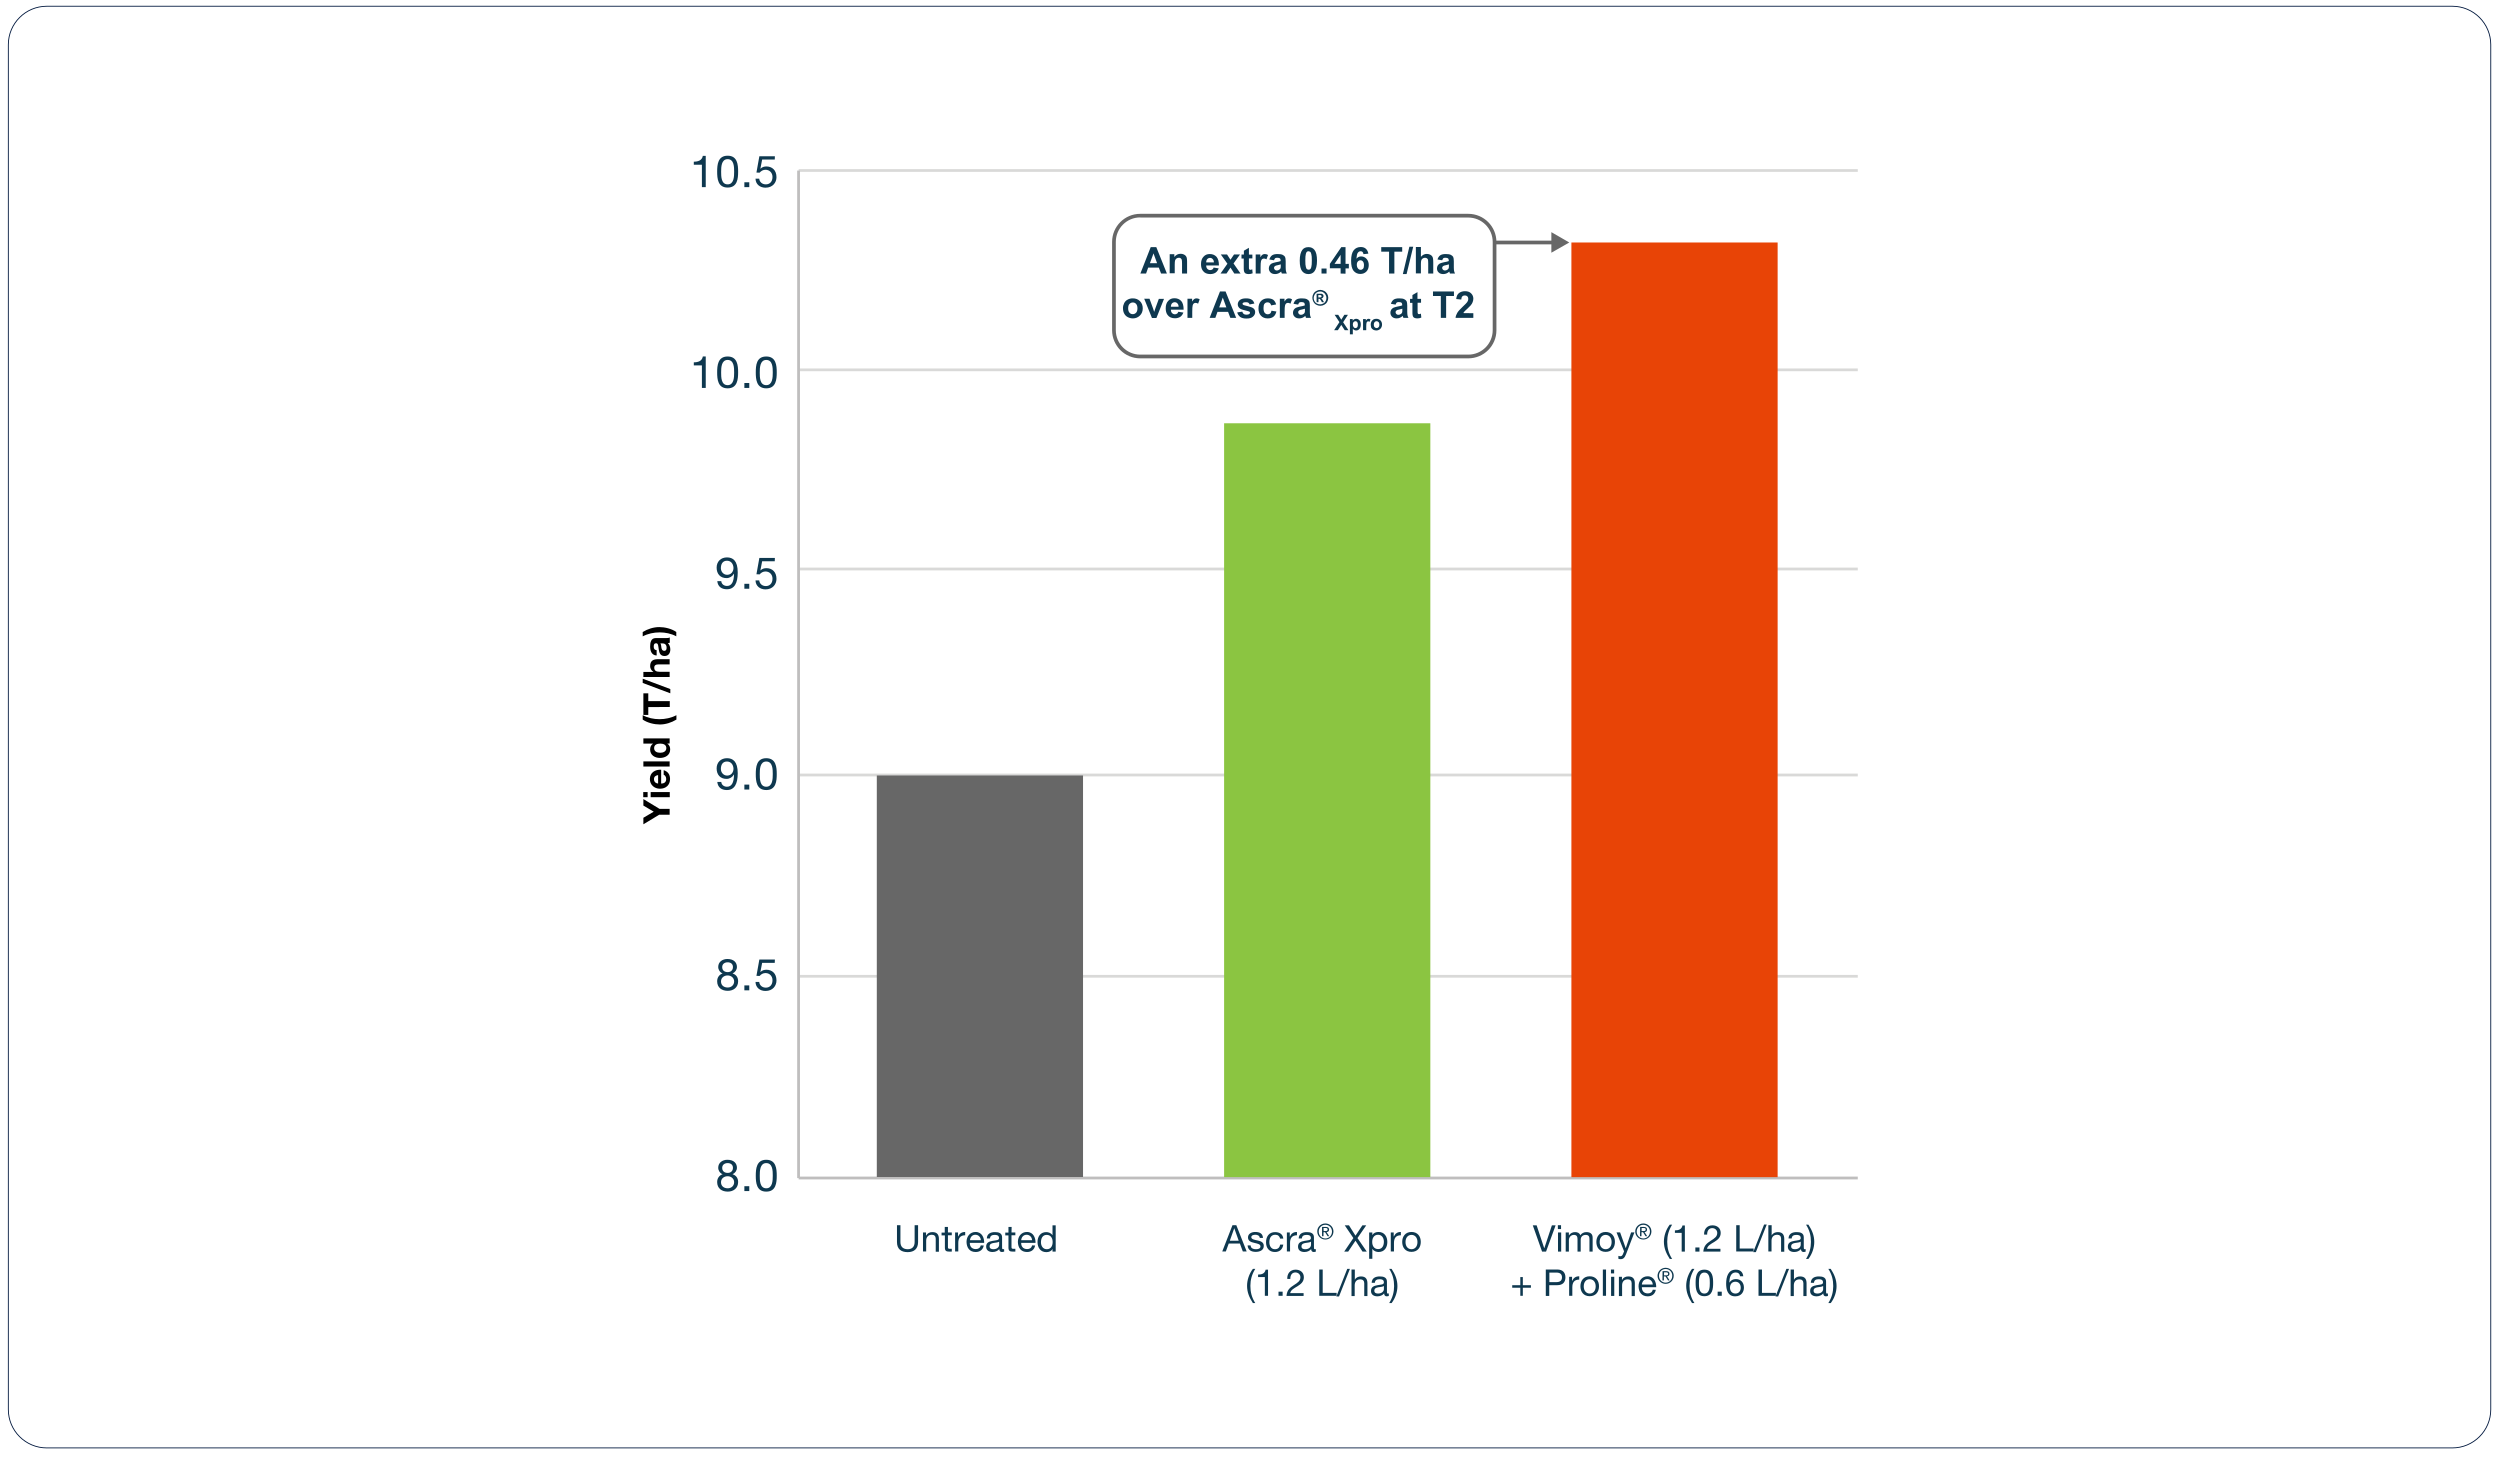 <svg viewBox="0 0 1200 700" xmlns="http://www.w3.org/2000/svg" xml:space="preserve" style="fill-rule:evenodd;clip-rule:evenodd;stroke-linecap:round;stroke-linejoin:round;stroke-miterlimit:1.5"><path d="M1192 21.438v655.124c0 10.176-8.24 18.438-18.39 18.438H22.392C12.241 695 4 686.738 4 676.562V21.438C4 11.262 12.241 3 22.392 3H1173.61c10.15 0 18.39 8.262 18.39 18.438Z" style="fill:none;stroke:#00173d;stroke-width:.42px" transform="matrix(1.003 0 0 1 -.01 0)"/><g transform="translate(308.5 74.737) scale(.637)"><clipPath id="a"><path d="M0 0h915.6v864.6H0z"/></clipPath><g clip-path="url(#a)"><path d="M915.6 619.4H117.5v-2.1h798.1v2.1Zm0-151.7H117.5v-2.1h798.1v2.1Zm0-155.2H117.5v-2.1h798.1v2.1Zm0-150.1H117.5v-2.1h798.1v2.1Zm0-150.2H117.5v-2.1h798.1v2.1Z" style="fill:#d9d9d8;fill-rule:nonzero"/><path style="fill:#bfbebe" d="M116.4 11.2h2.1v759.2h-2.1z"/><path style="fill:#bfbebe" d="M117.5 769.3h798.1v2.1H117.5z"/><path d="M47.5 23.7h-2.9V6.8h-6.1V4.5c3.2 0 6.2-.9 6.8-4.4h2.2v23.6ZM64 0c7.4 0 7.9 6.8 7.9 12s-.5 12-7.9 12-7.9-6.8-7.9-12S56.6 0 64 0Zm0 21.6c4.8 0 4.9-6 4.9-9.5s0-9.5-4.9-9.5c-4.8 0-4.9 6-4.9 9.5s0 9.5 4.9 9.5ZM76.6 20h3.7v3.7h-3.7zM99.5 2.9H90l-1.3 6.8.1.1c1-1.2 2.8-1.7 4.4-1.7 4.2 0 7.6 2.7 7.6 8.1 0 4-2.8 7.9-8.3 7.9-4.1 0-7.4-2.5-7.5-6.8h2.8c.2 2.4 2.1 4.3 5 4.3 2.7 0 5-1.8 5-5.6 0-3.1-2.2-5.4-5.3-5.4-1.8 0-3.3.9-4.4 2.2l-2.4-.1L87.9.4h11.7l-.1 2.5ZM47.5 175h-2.9v-17h-6.1v-2.3c3.2 0 6.2-.9 6.8-4.4h2.2V175ZM64 151.3c7.4 0 7.9 6.8 7.9 12s-.5 12-7.9 12-7.9-6.8-7.9-12 .5-12 7.9-12Zm0 21.6c4.8 0 4.9-6 4.9-9.5s0-9.5-4.9-9.5c-4.8 0-4.9 6-4.9 9.5s0 9.5 4.9 9.5ZM76.6 171.3h3.7v3.7h-3.7zM93.1 151.3c7.4 0 7.9 6.8 7.9 12s-.5 12-7.9 12-7.9-6.8-7.9-12 .4-12 7.9-12Zm0 21.6c4.8 0 4.9-6 4.9-9.5s0-9.5-4.9-9.5c-4.8 0-4.9 6-4.9 9.5s0 9.5 4.9 9.5ZM59.2 320.6c.2 2.3 2.1 3.6 4.3 3.6 3.5 0 5.2-3 5.3-9.1l-.1-.1c-1.1 2-3.2 3.3-5.5 3.3-4.8 0-7.5-3.2-7.5-7.9 0-4.6 3.2-7.7 7.8-7.7 4.4 0 8.1 2.4 8.1 11.3 0 8.2-2.5 12.7-8.2 12.7-4 0-6.8-2-7.2-6.1h3Zm4.3-15.4c-3.4 0-4.6 2.7-4.6 5.6 0 2.6 1.9 5 4.7 5 3 0 4.8-2.4 4.8-5.2-.1-2.9-1.8-5.4-4.9-5.4ZM76.6 322.6h3.7v3.7h-3.7zM99.5 305.6H90l-1.3 6.8.1.1c1-1.2 2.8-1.7 4.4-1.7 4.2 0 7.6 2.7 7.6 8.1 0 4-2.8 7.9-8.3 7.9-4.1 0-7.4-2.5-7.5-6.8h2.8c.2 2.4 2.1 4.3 5 4.3 2.7 0 5-1.8 5-5.6 0-3.1-2.2-5.4-5.3-5.4-1.8 0-3.3.9-4.4 2.2l-2.4-.1 2.2-12.3h11.7l-.1 2.5ZM59.2 471.9c.2 2.3 2.1 3.6 4.3 3.6 3.5 0 5.2-3 5.3-9.1l-.1-.1c-1.1 2-3.2 3.3-5.5 3.3-4.8 0-7.5-3.2-7.5-7.9 0-4.6 3.2-7.7 7.8-7.7 4.4 0 8.1 2.4 8.1 11.3 0 8.2-2.5 12.7-8.2 12.7-4 0-6.8-2-7.2-6.1h3Zm4.3-15.4c-3.4 0-4.6 2.7-4.6 5.6 0 2.6 1.9 5 4.7 5 3 0 4.8-2.4 4.8-5.2-.1-2.9-1.8-5.4-4.9-5.4ZM76.6 473.9h3.7v3.7h-3.7zM93.1 454c7.4 0 7.9 6.8 7.9 12s-.5 12-7.9 12-7.9-6.8-7.9-12 .5-12 7.9-12Zm0 21.5c4.8 0 4.9-6 4.9-9.5s0-9.5-4.9-9.5c-4.8 0-4.9 6-4.9 9.5s0 9.5 4.9 9.5ZM63.8 605.3c5.2 0 7.2 3 7.2 6 0 2.1-1.3 4-3.3 4.9 2.8.9 4.2 3 4.2 5.9 0 4.6-3.5 7.2-7.8 7.2-4.5 0-8-2.4-8-7.2 0-2.8 1.5-5 4.1-5.9-2-.8-3.3-2.8-3.3-4.9 0-3.9 3.3-6 6.9-6Zm.3 21.5c2.8 0 4.8-2 4.8-4.6 0-2.6-2.2-4.5-4.9-4.5-2.8 0-5 1.8-5 4.5 0 2.9 2.1 4.6 5.1 4.6Zm0-11.6c2.2 0 3.9-1.4 3.9-3.8s-1.7-3.6-4-3.6-4.1 1.3-4.1 3.6c0 2.6 1.8 3.8 4.2 3.8ZM76.6 625.2h3.7v3.7h-3.7zM99.5 608.2H90l-1.3 6.8.1.1c1-1.2 2.8-1.7 4.4-1.7 4.2 0 7.6 2.7 7.6 8.1 0 4-2.8 7.9-8.3 7.9-4.1 0-7.4-2.5-7.5-6.8h2.8c.2 2.4 2.1 4.3 5 4.3 2.7 0 5-1.8 5-5.6 0-3.1-2.2-5.4-5.3-5.4-1.8 0-3.3.9-4.4 2.2l-2.4-.1 2.2-12.3h11.7l-.1 2.5ZM63.8 756.6c5.2 0 7.2 3 7.2 6 0 2.1-1.3 4-3.3 4.9 2.8.9 4.2 3 4.2 5.9 0 4.6-3.5 7.2-7.8 7.2-4.5 0-8-2.4-8-7.2 0-2.8 1.5-5 4.1-5.9-2-.8-3.3-2.8-3.3-4.9 0-3.9 3.3-6 6.9-6Zm.3 21.5c2.8 0 4.8-2 4.8-4.6 0-2.6-2.2-4.5-4.9-4.5-2.8 0-5 1.8-5 4.5 0 2.9 2.1 4.6 5.1 4.6Zm0-11.6c2.2 0 3.9-1.4 3.9-3.8s-1.7-3.6-4-3.6-4.1 1.3-4.1 3.6c0 2.6 1.8 3.8 4.2 3.8ZM76.6 776.5h3.7v3.7h-3.7zM93.1 756.6c7.4 0 7.9 6.8 7.9 12s-.5 12-7.9 12-7.9-6.8-7.9-12 .5-12 7.9-12Zm0 21.5c4.8 0 4.9-6 4.9-9.5s0-9.5-4.9-9.5c-4.8 0-4.9 6-4.9 9.5s0 9.5 4.9 9.5ZM207.5 818.6c0 5-2.9 7.6-7.8 7.6-5.1 0-8.1-2.4-8.1-7.6v-12.7h2.6v12.7c0 3.5 2 5.4 5.5 5.4 3.3 0 5.2-1.9 5.2-5.4v-12.7h2.6v12.7ZM211.2 811.4h2.3v2.3h.1c1-1.8 2.6-2.6 4.7-2.6 3.8 0 4.9 2.2 4.9 5.3v9.5h-2.4V816c0-1.8-1.1-2.9-2.9-2.9-2.9 0-4.3 1.9-4.3 4.5v8.1h-2.4v-14.3ZM230 811.4h2.9v2.1H230v8.9c0 1.1.3 1.3 1.8 1.3h1.1v2.1h-1.8c-2.4 0-3.4-.5-3.4-3.1v-9.1h-2.5v-2.1h2.4v-4.3h2.4v4.2ZM235.4 811.4h2.2v3h.1c1.1-2.3 2.7-3.4 5.3-3.4v2.5c-3.8 0-5.2 2.2-5.2 5.8v6.4h-2.4v-14.3ZM257 821.2c-.6 3.2-2.9 4.9-6.1 4.9-4.6 0-6.8-3.2-6.9-7.6 0-4.3 2.8-7.5 6.8-7.5 5.1 0 6.6 4.8 6.5 8.2h-10.8c-.1 2.5 1.3 4.7 4.5 4.7 1.9 0 3.3-.9 3.7-2.8l2.3.1Zm-2.2-4c-.1-2.3-1.8-4.1-4.1-4.1-2.5 0-3.9 1.9-4.1 4.1h8.2ZM272.4 825.7c-.4.2-.9.4-1.7.4-1.2 0-2-.7-2-2.2-1.3 1.5-3.1 2.2-5.1 2.2-2.6 0-4.8-1.2-4.8-4 0-3.3 2.4-3.9 4.9-4.4 2.6-.5 4.8-.3 4.8-2.1 0-2.1-1.7-2.4-3.2-2.4-2 0-3.5.6-3.6 2.7h-2.4c.1-3.6 2.9-4.8 6.1-4.8 2.6 0 5.4.6 5.4 3.9v7.4c0 1.1 0 1.6.8 1.6.2 0 .4 0 .7-.1l.1 1.8Zm-3.8-7.4c-.9.7-2.7.7-4.3 1-1.6.3-2.9.8-2.9 2.6 0 1.6 1.3 2.1 2.8 2.1 3.1 0 4.4-1.9 4.4-3.3v-2.4ZM277.9 811.4h2.9v2.1h-2.9v8.9c0 1.1.3 1.3 1.8 1.3h1.1v2.1H279c-2.4 0-3.4-.5-3.4-3.1v-9.1h-2.4v-2.1h2.4v-4.3h2.4l-.1 4.2ZM295.7 821.2c-.6 3.2-2.9 4.9-6.1 4.9-4.6 0-6.8-3.2-6.9-7.6 0-4.3 2.8-7.5 6.8-7.5 5.1 0 6.6 4.8 6.5 8.2h-10.8c-.1 2.5 1.3 4.7 4.5 4.7 1.9 0 3.3-.9 3.7-2.8l2.3.1Zm-2.3-4c-.1-2.3-1.8-4.1-4.1-4.1-2.5 0-3.9 1.9-4.1 4.1h8.2ZM311.2 825.8h-2.4v-1.9h-.1c-.8 1.6-2.6 2.3-4.6 2.3-4.4 0-6.6-3.5-6.6-7.6s2.2-7.5 6.6-7.5c1.5 0 3.6.6 4.6 2.3h.1V806h2.4v19.8Zm-6.7-1.8c3.2 0 4.4-2.7 4.4-5.4 0-2.8-1.3-5.4-4.5-5.4s-4.3 2.8-4.3 5.6c0 2.6 1.4 5.2 4.4 5.2ZM444.4 805.9h2.9l7.8 19.8h-2.9l-2.2-6h-8.4l-2.2 6h-2.7l7.7-19.8Zm-2 11.7h6.7l-3.3-9.3h-.1l-3.3 9.3ZM458.1 821.2c.1 2.1 1.9 2.8 3.9 2.8 1.5 0 3.5-.3 3.5-2.1s-2.3-2.1-4.7-2.7c-2.3-.5-4.7-1.3-4.7-4.1 0-2.9 2.9-4.1 5.4-4.1 3.2 0 5.7 1 5.9 4.5H465c-.2-1.8-1.8-2.4-3.3-2.4-1.4 0-3.1.4-3.1 1.8 0 1.7 2.5 2 4.7 2.5 2.4.5 4.7 1.3 4.7 4.1 0 3.4-3.2 4.5-6.1 4.5-3.2 0-5.9-1.3-6.1-4.9h2.3v.1ZM480.3 816c-.4-1.8-1.6-2.9-3.6-2.9-3.4 0-4.5 2.7-4.5 5.6 0 2.6 1.2 5.3 4.2 5.3 2.3 0 3.6-1.3 3.9-3.5h2.4c-.5 3.5-2.7 5.6-6.3 5.6-4.4 0-6.7-3.1-6.7-7.3 0-4.3 2.2-7.7 6.8-7.7 3.3 0 5.9 1.5 6.2 4.9h-2.4ZM485.4 811.4h2.2v3h.1c1.1-2.3 2.7-3.4 5.3-3.4v2.5c-3.8 0-5.2 2.2-5.2 5.8v6.4h-2.4v-14.3ZM507.4 825.7c-.4.2-.9.4-1.7.4-1.2 0-2-.7-2-2.2-1.3 1.5-3.1 2.2-5.1 2.2-2.6 0-4.8-1.2-4.8-4 0-3.3 2.4-3.9 4.9-4.4 2.6-.5 4.8-.3 4.8-2.1 0-2.1-1.7-2.4-3.2-2.4-2 0-3.5.6-3.6 2.7h-2.4c.1-3.6 2.9-4.8 6.1-4.8 2.6 0 5.4.6 5.4 3.9v7.4c0 1.1 0 1.6.7 1.6.2 0 .4 0 .7-.1v1.8h.2Zm-3.8-7.4c-.9.7-2.7.7-4.3 1-1.6.3-2.9.8-2.9 2.6 0 1.6 1.3 2.1 2.8 2.1 3.1 0 4.4-1.9 4.4-3.3v-2.4ZM514.4 804.6c3.3 0 6.1 2.6 6.1 6 0 3.5-2.8 6.1-6.1 6.1s-6.1-2.6-6.1-6.1c-.1-3.3 2.7-6 6.1-6Zm0 11.3c2.8 0 5-2.2 5-5.2 0-2.9-2.2-5.1-5-5.1s-5 2.2-5 5.1c0 2.9 2.1 5.2 5 5.2Zm-2.5-8.7h2.8c1.7 0 2.5.7 2.5 2s-.8 1.8-1.9 1.9l2 3.1h-1.2l-1.9-3H513v3h-1.1v-7Zm1.2 3.1h1.1c1 0 1.9 0 1.9-1.2 0-.9-.8-1.1-1.6-1.1H513l.1 2.3ZM535.5 815.6 529 806h3.2l4.9 7.8 5.2-7.8h2.9l-6.6 9.6 7 10.2h-3.2l-5.3-8.2-5.5 8.2h-3l6.9-10.2ZM547.4 811.4h2.4v1.9h.1c.8-1.6 2.6-2.3 4.6-2.3 4.4 0 6.6 3.5 6.6 7.6s-2.2 7.5-6.6 7.5c-1.5 0-3.6-.6-4.6-2.3h-.1v7.4h-2.4v-19.8Zm6.7 1.7c-3.2 0-4.4 2.7-4.4 5.4 0 2.8 1.3 5.4 4.5 5.4s4.3-2.8 4.3-5.6c0-2.6-1.4-5.2-4.4-5.2ZM563.7 811.4h2.2v3h.1c1.1-2.3 2.7-3.4 5.3-3.4v2.5c-3.8 0-5.2 2.2-5.2 5.8v6.4h-2.4v-14.3ZM579.3 811c4.6 0 7 3.3 7 7.5s-2.4 7.5-7 7.5-7-3.3-7-7.5c0-4.1 2.4-7.5 7-7.5Zm0 13c2.5 0 4.5-1.9 4.5-5.4 0-3.5-2-5.4-4.5-5.4s-4.5 1.9-4.5 5.4c0 3.5 2 5.4 4.5 5.4ZM459.8 864.6c-2.7-4.2-4.4-8.1-4.4-13 0-4.3 1.5-9 4.4-12.8h1.8c-2.6 4.2-3.7 8.3-3.7 12.8 0 4.7 1 8.8 3.7 13h-1.8ZM471.2 859.1h-2.4V845h-5.1v-1.9c2.7 0 5.1-.7 5.7-3.7h1.8v19.7ZM479.1 856h3.1v3.1h-3.1zM485.7 846.4c-.2-4 2.2-7 6.3-7 3.4 0 6.2 2 6.2 5.7 0 3.5-2.3 5.2-4.8 6.8-2.5 1.5-5.1 2.8-5.5 5.2H498v2.1h-12.9c.4-4.7 2.8-6.3 5.5-8.1 3.3-2.1 5-3.3 5-6 0-2.1-1.7-3.6-3.8-3.6-2.8 0-3.9 2.5-3.8 4.9h-2.3ZM509.8 839.3h2.6v17.6h10.5v2.2h-13.1v-19.8Z" style="fill:#0e384f;fill-rule:nonzero"/><path d="M530.9 838.8h2l-8.2 20.8h-2l8.2-20.8ZM534.1 839.3h2.5v7.6h.1c.8-1.7 2.8-2.4 4.5-2.4 3.8 0 4.9 2.2 4.9 5.3v9.5h-2.4v-9.7c0-1.8-1.1-2.9-2.9-2.9-2.9 0-4.3 1.9-4.3 4.5v8.1h-2.4v-20ZM562.4 859.1c-.4.2-.9.4-1.7.4-1.2 0-2-.7-2-2.2-1.3 1.5-3.1 2.2-5.1 2.2-2.6 0-4.8-1.2-4.8-4 0-3.3 2.4-3.9 4.9-4.4 2.6-.5 4.8-.3 4.8-2.1 0-2.1-1.7-2.4-3.2-2.4-2 0-3.5.6-3.6 2.7h-2.4c.1-3.6 2.9-4.8 6.1-4.8 2.6 0 5.4.6 5.4 3.9v7.4c0 1.1 0 1.6.7 1.6.2 0 .4 0 .7-.1v1.8h.2Zm-3.9-7.4c-.9.7-2.7.7-4.3 1-1.6.3-2.9.8-2.9 2.6 0 1.6 1.3 2.1 2.8 2.1 3.1 0 4.4-1.9 4.4-3.3v-2.4ZM562.5 864.6c2.6-4.2 3.7-8.3 3.7-12.8 0-4.7-1-8.8-3.7-13h1.8c2.7 4.2 4.4 8.1 4.4 13 0 4.3-1.5 9-4.4 12.8h-1.8ZM395 88.8h-4.4l-1.7-4.5h-8l-1.6 4.5H375l7.8-19.9h4.2l8 19.9Zm-7.4-7.8-2.7-7.4-2.7 7.4h5.4ZM410.2 88.8h-3.8v-7.4c0-1.6-.1-2.6-.2-3-.2-.5-.4-.8-.8-1.1-.4-.3-.8-.4-1.3-.4-.7 0-1.3.2-1.8.5-.5.4-.9.8-1.1 1.4-.2.6-.3 1.7-.3 3.3v6.5h-3.8V74.2h3.5v2.1c1.3-1.6 2.8-2.4 4.8-2.4.8 0 1.6.2 2.3.5.7.3 1.2.7 1.6 1.2.4.5.6 1 .7 1.6.1.6.2 1.5.2 2.6v9ZM430.2 84.3l3.8.6c-.5 1.4-1.3 2.5-2.3 3.2-1.1.7-2.4 1.1-4 1.1-2.5 0-4.4-.8-5.6-2.5-1-1.3-1.4-3-1.4-5 0-2.4.6-4.3 1.9-5.6 1.2-1.4 2.8-2 4.7-2 2.1 0 3.8.7 5.1 2.1 1.2 1.4 1.8 3.6 1.8 6.5h-9.6c0 1.1.3 2 .9 2.6.6.6 1.3.9 2.2.9.6 0 1.1-.2 1.5-.5.5-.2.8-.7 1-1.4Zm.2-3.9c0-1.1-.3-1.9-.9-2.5-.5-.6-1.2-.9-2-.9s-1.5.3-2.1.9c-.5.6-.8 1.4-.8 2.5h5.8ZM435.4 88.8l5.2-7.4-5-7h4.7l2.6 4 2.7-4h4.5l-4.9 6.8 5.3 7.6h-4.7l-2.9-4.5-3 4.5h-4.5ZM459.4 74.4v3h-2.6v5.8c0 1.2 0 1.9.1 2.1.1.2.2.4.3.5.2.1.4.2.6.2.4 0 .9-.1 1.5-.4l.3 3c-.9.4-1.9.6-3 .6-.7 0-1.3-.1-1.9-.3-.6-.2-1-.5-1.2-.9-.3-.4-.4-.9-.5-1.5-.1-.4-.1-1.3-.1-2.7v-6.3h-1.7v-3h1.8v-2.9l3.8-2.2v5.1h2.6v-.1ZM465.7 88.8h-3.8V74.4h3.5v2.1c.6-1 1.2-1.6 1.6-1.9.5-.3 1-.5 1.7-.5.9 0 1.7.2 2.5.7l-1.2 3.3c-.6-.4-1.2-.6-1.8-.6-.5 0-1 .1-1.4.4-.4.3-.7.8-.9 1.6-.2.8-.3 2.4-.3 4.8v4.5h.1ZM475.7 78.8l-3.5-.6c.4-1.4 1.1-2.4 2-3.1 1-.7 2.4-1 4.2-1 1.7 0 3 .2 3.8.6.8.4 1.4.9 1.8 1.5.3.6.5 1.8.5 3.4v4.5c0 1.3.1 2.2.2 2.8.1.6.4 1.2.7 1.9h-3.8c-.1-.3-.2-.6-.4-1.1-.1-.2-.1-.4-.1-.4-.7.6-1.3 1.1-2.1 1.4-.7.3-1.5.5-2.4.5-1.5 0-2.7-.4-3.5-1.2-.8-.8-1.3-1.8-1.3-3.1 0-.8.2-1.5.6-2.2.4-.6.9-1.1 1.6-1.5.7-.3 1.7-.6 3-.9 1.8-.3 3-.6 3.7-.9V79c0-.7-.2-1.3-.5-1.6-.4-.3-1-.5-2.1-.5-.7 0-1.2.1-1.6.4-.3.4-.6.9-.8 1.5Zm5.1 3.1c-.5.2-1.3.4-2.3.6-1.1.2-1.8.4-2.1.7-.5.4-.7.8-.7 1.3s.2 1 .6 1.4c.4.4.9.6 1.5.6.7 0 1.3-.2 2-.7.5-.3.8-.8.9-1.3.1-.3.1-.9.1-1.9v-.7ZM501.7 68.9c1.9 0 3.4.7 4.5 2.1 1.3 1.6 1.9 4.3 1.9 8.1s-.7 6.5-2 8.1c-1.1 1.4-2.6 2-4.5 2s-3.5-.7-4.7-2.2c-1.2-1.5-1.8-4.1-1.8-8 0-3.7.7-6.4 2-8.1 1.1-1.4 2.6-2 4.6-2Zm0 3.1c-.5 0-.9.1-1.2.4-.4.3-.6.8-.8 1.6-.3 1-.4 2.6-.4 5 0 2.3.1 3.9.4 4.8.2.9.5 1.5.9 1.7.4.3.8.4 1.2.4.5 0 .9-.1 1.2-.4.4-.3.6-.8.8-1.6.3-1 .4-2.6.4-5 0-2.3-.1-3.9-.4-4.8-.2-.9-.5-1.5-.9-1.7-.4-.2-.8-.4-1.2-.4ZM511.5 85h3.8v3.8h-3.8zM525.9 88.8v-4h-8.1v-3.3l8.6-12.6h3.2v12.6h2.5v3.4h-2.5v4l-3.7-.1Zm0-7.3v-6.8l-4.6 6.8h4.6ZM546.8 73.8l-3.7.4c-.1-.8-.3-1.3-.7-1.7-.4-.4-.9-.5-1.5-.5-.8 0-1.5.4-2 1.1-.6.7-.9 2.2-1.1 4.5 1-1.1 2.1-1.7 3.5-1.7 1.6 0 3 .6 4.1 1.8 1.1 1.2 1.7 2.8 1.7 4.7 0 2-.6 3.7-1.8 4.9-1.2 1.2-2.7 1.8-4.6 1.8-2 0-3.7-.8-5-2.3-1.3-1.6-1.9-4.1-1.9-7.7 0-3.6.7-6.3 2-7.9 1.3-1.6 3.1-2.4 5.3-2.4 1.5 0 2.8.4 3.8 1.3s1.6 2.1 1.9 3.7Zm-8.7 8.3c0 1.2.3 2.2.9 2.9.6.7 1.2 1 2 1 .7 0 1.3-.3 1.8-.8.5-.6.7-1.5.7-2.7 0-1.3-.3-2.2-.8-2.8-.5-.6-1.1-.9-1.9-.9-.7 0-1.4.3-1.9.9-.5.5-.8 1.3-.8 2.4ZM562.4 88.8V72.3h-5.9v-3.4h15.8v3.4h-5.9v16.5h-4ZM572.8 89.2l4.9-20.6h2.9l-5 20.6h-2.8ZM586.4 68.8v7.4c1.2-1.4 2.7-2.2 4.4-2.2.9 0 1.7.2 2.4.5s1.2.7 1.6 1.2c.4.5.6 1.1.7 1.7.1.6.2 1.6.2 2.9v8.5h-3.8v-7.6c0-1.5-.1-2.5-.2-2.9-.1-.4-.4-.7-.8-1-.4-.2-.8-.4-1.4-.4-.6 0-1.2.2-1.7.5s-.9.8-1.1 1.4c-.2.6-.3 1.5-.3 2.7v7.2h-3.8V68.8h3.8ZM602.4 78.8l-3.5-.6c.4-1.4 1.1-2.4 2-3.1 1-.7 2.4-1 4.2-1 1.7 0 3 .2 3.8.6.8.4 1.4.9 1.8 1.5.3.6.5 1.8.5 3.4v4.5c0 1.3.1 2.2.2 2.8.1.6.4 1.2.7 1.9h-3.8c-.1-.3-.2-.6-.4-1.1-.1-.2-.1-.4-.1-.4-.7.6-1.3 1.1-2.1 1.4-.7.3-1.5.5-2.4.5-1.5 0-2.7-.4-3.5-1.2-.9-.8-1.3-1.8-1.3-3.1 0-.8.2-1.5.6-2.2.4-.6.9-1.1 1.6-1.5.7-.3 1.7-.6 3-.9 1.8-.3 3-.6 3.7-.9V79c0-.7-.2-1.3-.5-1.6-.4-.3-1-.5-2.1-.5-.7 0-1.2.1-1.6.4-.2.4-.5.9-.8 1.5Zm5.1 3.1c-.5.2-1.3.4-2.3.6-1.1.2-1.8.4-2.1.7-.5.4-.7.8-.7 1.3s.2 1 .6 1.4c.4.4.9.6 1.5.6.7 0 1.3-.2 2-.7.5-.3.8-.8.9-1.3.1-.3.1-.9.1-1.9v-.7ZM361.9 114.8c0-1.3.3-2.5.9-3.7.6-1.2 1.5-2.1 2.7-2.7 1.1-.6 2.4-.9 3.8-.9 2.2 0 4 .7 5.4 2.1 1.4 1.4 2.1 3.2 2.1 5.4s-.7 4-2.1 5.4c-1.4 1.4-3.2 2.2-5.3 2.2-1.3 0-2.6-.3-3.8-.9-1.2-.6-2.1-1.5-2.7-2.6-.7-1.2-1-2.6-1-4.3Zm3.9.2c0 1.4.3 2.5 1 3.3.7.8 1.5 1.1 2.5 1.1s1.8-.4 2.5-1.1c.7-.8 1-1.9 1-3.3s-.3-2.5-1-3.3c-.7-.8-1.5-1.1-2.5-1.1s-1.8.4-2.5 1.1c-.7.7-1 1.9-1 3.3ZM383.7 122.2l-5.8-14.4h4l2.7 7.4.8 2.5c.2-.6.3-1 .4-1.2.1-.4.3-.8.4-1.2l2.7-7.4h3.9l-5.7 14.4h-3.4v-.1ZM403.6 117.6l3.8.6c-.5 1.4-1.3 2.5-2.3 3.2-1.1.7-2.4 1.1-4 1.1-2.5 0-4.4-.8-5.6-2.5-1-1.3-1.4-3-1.4-5 0-2.4.6-4.3 1.9-5.6 1.2-1.4 2.8-2 4.7-2 2.1 0 3.8.7 5.1 2.1 1.2 1.4 1.8 3.6 1.8 6.5H398c0 1.1.3 2 .9 2.6.6.6 1.3.9 2.2.9.6 0 1.1-.2 1.5-.5.4-.1.7-.7 1-1.4Zm.2-3.8c0-1.1-.3-1.9-.9-2.5-.5-.6-1.2-.9-2-.9s-1.5.3-2.1.9c-.5.6-.8 1.4-.8 2.5h5.8ZM414.3 122.2h-3.8v-14.4h3.5v2.1c.6-1 1.2-1.6 1.6-1.9.5-.3 1-.5 1.6-.5.9 0 1.7.2 2.5.7l-1.2 3.3c-.6-.4-1.2-.6-1.8-.6-.5 0-1 .1-1.4.4-.4.3-.7.8-.9 1.6-.2.8-.3 2.4-.3 4.8v4.5h.2ZM447.2 122.2h-4.4l-1.7-4.5h-8l-1.6 4.5h-4.3l7.8-19.9h4.2l8 19.9Zm-7.4-7.9-2.7-7.4-2.7 7.4h5.4ZM448 118.1l3.8-.6c.2.7.5 1.3 1 1.7.5.4 1.2.6 2.1.6 1 0 1.7-.2 2.2-.5.3-.3.5-.6.5-1 0-.3-.1-.5-.3-.7-.2-.2-.6-.3-1.3-.5-3.1-.7-5-1.3-5.9-1.9-1.1-.8-1.7-1.9-1.7-3.2 0-1.2.5-2.3 1.5-3.2 1-.8 2.5-1.3 4.6-1.3 2 0 3.4.3 4.4 1 1 .6 1.6 1.6 2 2.9l-3.6.7c-.2-.6-.4-1-.9-1.3-.4-.3-1-.4-1.8-.4-1 0-1.7.1-2.2.4-.3.2-.4.5-.4.8 0 .3.1.5.4.7.3.3 1.5.6 3.6 1.1 2 .5 3.5 1 4.3 1.7.8.7 1.2 1.6 1.2 2.8 0 1.3-.6 2.5-1.7 3.4-1.1 1-2.7 1.4-4.9 1.4-2 0-3.5-.4-4.7-1.2-1.1-1-1.9-2-2.2-3.4ZM477.3 112.1l-3.8.7c-.1-.8-.4-1.3-.9-1.7-.4-.4-1-.6-1.7-.6-1 0-1.7.3-2.3 1-.6.7-.8 1.8-.8 3.3 0 1.7.3 2.9.9 3.6.6.7 1.3 1.1 2.3 1.1.7 0 1.3-.2 1.8-.6.5-.4.8-1.1 1-2.1l3.7.6c-.4 1.7-1.1 3-2.2 3.9-1.1.9-2.6 1.3-4.4 1.3-2.1 0-3.8-.7-5-2-1.3-1.3-1.9-3.2-1.9-5.5 0-2.4.6-4.2 1.9-5.6 1.3-1.3 3-2 5.1-2 1.8 0 3.2.4 4.2 1.1.9.8 1.7 1.9 2.1 3.5ZM483.9 122.2h-3.8v-14.4h3.5v2.1c.6-1 1.2-1.6 1.6-1.9.5-.3 1-.5 1.6-.5.9 0 1.7.2 2.5.7l-1.2 3.3c-.6-.4-1.2-.6-1.8-.6-.5 0-1 .1-1.4.4-.4.3-.7.8-.9 1.6-.2.8-.3 2.4-.3 4.8v4.5h.2ZM493.9 112.2l-3.5-.6c.4-1.4 1.1-2.4 2-3.1 1-.7 2.4-1 4.2-1 1.7 0 3 .2 3.8.6.8.4 1.4.9 1.8 1.5.3.6.5 1.8.5 3.4v4.5c0 1.3.1 2.2.2 2.8.1.6.4 1.2.7 1.9h-3.8c-.1-.3-.2-.6-.4-1.1-.1-.2-.1-.4-.1-.4-.7.6-1.3 1.1-2.1 1.4-.7.3-1.5.5-2.4.5-1.5 0-2.7-.4-3.5-1.2-.9-.8-1.3-1.8-1.3-3.1 0-.8.2-1.5.6-2.2.4-.6.9-1.1 1.6-1.5.7-.3 1.7-.6 3-.9 1.8-.3 3-.6 3.7-.9v-.4c0-.7-.2-1.3-.5-1.6-.4-.3-1-.5-2.1-.5-.7 0-1.2.1-1.6.4-.3.4-.6.8-.8 1.5Zm5.1 3.1c-.5.2-1.3.4-2.3.6-1.1.2-1.8.4-2.1.7-.5.4-.7.8-.7 1.3s.2 1 .6 1.4c.4.4.9.6 1.5.6.7 0 1.3-.2 2-.7.5-.3.8-.8.9-1.3.1-.3.1-.9.1-1.9v-.7ZM510.5 101.1c1 0 2 .3 3 .8s1.7 1.3 2.3 2.2c.5 1 .8 2 .8 3 0 1.1-.3 2.1-.8 3-.5 1-1.3 1.7-2.2 2.2-.9.5-2 .8-3 .8-1.1 0-2.1-.3-3-.8-1-.5-1.7-1.3-2.2-2.2-.5-1-.8-2-.8-3 0-1.1.3-2.1.8-3 .5-1 1.3-1.7 2.3-2.2.8-.5 1.8-.8 2.8-.8Zm0 1.2c-.8 0-1.6.2-2.4.6-.8.4-1.4 1-1.8 1.8-.4.8-.7 1.6-.7 2.5 0 .8.2 1.7.6 2.4.4.8 1 1.4 1.8 1.8.8.4 1.6.6 2.4.6.8 0 1.7-.2 2.4-.6.8-.4 1.4-1 1.8-1.8.4-.8.6-1.6.6-2.4 0-.9-.2-1.7-.7-2.5-.4-.8-1-1.4-1.8-1.8-.5-.4-1.3-.6-2.2-.6Zm-2.7 8.1V104h3.4c.4 0 .8.1 1 .3.2.1.4.3.6.6.2.3.2.6.2.9 0 .5-.2.9-.5 1.2-.3.3-.7.5-1.3.6.2.1.3.2.5.2s.2.3.4.5c0 .1.2.3.5.8l.8 1.3h-1.6l-.5-1c-.4-.7-.7-1.1-.9-1.3-.2-.2-.5-.3-.9-.3h-.3v2.6h-1.4Zm1.3-3.6h.5c.8 0 1.2 0 1.4-.1.2-.1.3-.2.4-.3.1-.1.2-.3.2-.5s-.1-.3-.2-.5c-.1-.1-.2-.2-.4-.3-.2-.1-.7-.1-1.4-.1h-.5v1.8ZM521 131.5l4-6.1-3.6-5.5h2.7l2.3 3.7 2.3-3.7h2.7l-3.6 5.6 4 6H529l-2.6-4-2.6 4H521ZM532.9 123.1h2.1v1.2c.3-.4.6-.8 1.1-1 .5-.3 1-.4 1.5-.4 1 0 1.8.4 2.5 1.1.7.8 1 1.8 1 3.2 0 1.4-.3 2.5-1 3.3-.7.8-1.5 1.2-2.5 1.2-.5 0-.9-.1-1.3-.3-.4-.2-.8-.5-1.2-1v4.2h-2.2v-11.5Zm2.2 4c0 .9.2 1.6.6 2.1.4.5.8.7 1.4.7.5 0 .9-.2 1.3-.6.3-.4.5-1.1.5-2 0-.9-.2-1.5-.5-2-.4-.4-.8-.6-1.3-.6s-1 .2-1.4.6c-.4.4-.6 1-.6 1.8ZM545.2 131.5h-2.4v-8.4h2.1v1.2c.4-.6.7-.9 1-1.1.3-.2.6-.3 1-.3.5 0 1 .1 1.5.4l-.7 1.9c-.4-.2-.7-.4-1-.4-.3 0-.6.1-.8.3-.2.2-.4.5-.5.9-.1.4-.2 1.4-.2 2.8v2.7ZM548.6 127.1c0-.7.2-1.5.5-2.1.4-.7.9-1.2 1.5-1.6.7-.4 1.4-.5 2.2-.5 1.3 0 2.3.4 3.1 1.2.8.8 1.2 1.9 1.2 3.1 0 1.3-.4 2.3-1.2 3.2-.8.8-1.9 1.3-3.1 1.3-.8 0-1.5-.2-2.2-.5-.7-.4-1.2-.9-1.6-1.5-.2-.8-.4-1.6-.4-2.6Zm2.3.2c0 .8.2 1.5.6 1.9.4.4.9.7 1.5.7s1.1-.2 1.5-.7c.4-.4.6-1.1.6-1.9 0-.8-.2-1.5-.6-1.9-.4-.4-.9-.7-1.5-.7s-1.1.2-1.5.7c-.4.4-.6 1-.6 1.9ZM567.3 112.2l-3.5-.6c.4-1.4 1.1-2.4 2-3.1 1-.7 2.4-1 4.2-1 1.7 0 3 .2 3.8.6.8.4 1.4.9 1.8 1.5.3.6.5 1.8.5 3.4v4.5c0 1.3.1 2.2.2 2.8.1.6.4 1.2.7 1.9h-3.8c-.1-.3-.2-.6-.4-1.1-.1-.2-.1-.4-.1-.4-.7.6-1.3 1.1-2.1 1.4-.7.3-1.5.5-2.4.5-1.5 0-2.7-.4-3.5-1.2-.8-.8-1.3-1.8-1.3-3.1 0-.8.2-1.5.6-2.2.4-.6.9-1.1 1.6-1.5.7-.3 1.7-.6 3-.9 1.8-.3 3-.6 3.7-.9v-.4c0-.7-.2-1.3-.5-1.6-.4-.3-1-.5-2.1-.5-.7 0-1.2.1-1.6.4-.3.4-.6.8-.8 1.5Zm5.1 3.1c-.5.2-1.3.4-2.3.6-1.1.2-1.8.4-2.1.7-.5.4-.7.8-.7 1.3s.2 1 .6 1.4c.4.4.9.6 1.5.6.7 0 1.3-.2 2-.7.5-.3.8-.8.9-1.3.1-.3.1-.9.1-1.9v-.7ZM586.5 107.8v3h-2.6v5.8c0 1.2 0 1.9.1 2.1.1.2.2.4.3.5.2.1.4.2.6.2.4 0 .9-.1 1.5-.4l.3 3c-.9.4-1.9.6-3 .6-.7 0-1.3-.1-1.9-.3-.6-.2-1-.5-1.2-.9-.3-.4-.4-.9-.5-1.5-.1-.4-.1-1.3-.1-2.7v-6.3h-1.8v-3h1.8V105l3.8-2.2v5.1h2.7v-.1ZM601.4 122.2v-16.5h-5.9v-3.4h15.8v3.4h-5.9v16.5h-4ZM625.9 118.7v3.5h-13.4c.1-1.3.6-2.6 1.3-3.8.7-1.2 2.2-2.8 4.3-4.8 1.7-1.6 2.8-2.7 3.2-3.3.5-.8.8-1.6.8-2.3 0-.8-.2-1.5-.7-2-.5-.5-1.1-.7-1.9-.7-.8 0-1.4.2-1.9.7-.5.5-.7 1.3-.8 2.4l-3.8-.4c.2-2.1.9-3.6 2.1-4.5 1.2-.9 2.7-1.4 4.5-1.4 2 0 3.5.5 4.6 1.6 1.1 1.1 1.7 2.4 1.7 4 0 .9-.2 1.7-.5 2.6-.3.8-.8 1.7-1.5 2.5-.5.6-1.3 1.4-2.5 2.5s-2 1.8-2.3 2.2c-.3.4-.6.7-.8 1.1l7.6.1ZM680.7 825.8h-3l-7-19.8h2.9l5.7 17.2h.1l5.7-17.2h2.8l-7.2 19.8ZM692 808.8h-2.4v-2.9h2.4v2.9Zm-2.3 2.6h2.4v14.4h-2.4v-14.4ZM695.5 811.4h2.4v2.1h.1c1.1-1.6 2.7-2.4 4.6-2.4 1.8 0 3.4.7 3.9 2.4 1-1.5 2.7-2.4 4.5-2.4 2.9 0 4.8 1.2 4.8 4.2v10.5h-2.4v-9.4c0-1.8-.5-3.2-2.8-3.2s-3.8 1.4-3.8 3.7v8.9h-2.4v-9.4c0-1.9-.6-3.2-2.7-3.2-2.8 0-3.8 2.6-3.8 3.7v8.9h-2.4v-14.4ZM725.6 811c4.6 0 7 3.3 7 7.5s-2.4 7.5-7 7.5-7-3.3-7-7.5c0-4.1 2.5-7.5 7-7.5Zm0 13c2.5 0 4.5-1.9 4.5-5.4 0-3.5-2-5.4-4.5-5.4s-4.5 1.9-4.5 5.4c0 3.5 2 5.4 4.5 5.4ZM741 827.7c-1.1 2.8-2.1 3.8-4.2 3.8-.6 0-1.1-.1-1.6-.3V829c.4.1.9.3 1.4.3 1 0 1.5-.5 1.9-1.3l1-2.4-5.7-14.3h2.7l4.2 11.8h.1l4-11.8h2.5l-6.3 16.4ZM754 804.6c3.3 0 6.1 2.6 6.1 6 0 3.5-2.8 6.1-6.1 6.1s-6.1-2.6-6.1-6.1c0-3.3 2.8-6 6.1-6Zm0 11.3c2.8 0 5-2.2 5-5.2 0-2.9-2.2-5.1-5-5.1s-5 2.2-5 5.1c0 2.9 2.2 5.2 5 5.2Zm-2.4-8.7h2.7c1.7 0 2.5.7 2.5 2s-.8 1.8-1.9 1.9l2 3.1h-1.2l-1.9-3h-1.2v3h-1.1l.1-7Zm1.1 3.1h1.2c1 0 1.9 0 1.9-1.2 0-.9-.8-1.1-1.6-1.1h-1.5v2.3ZM773.9 831.3c-2.7-4.2-4.4-8.1-4.4-13 0-4.3 1.5-9 4.4-12.8h1.8c-2.6 4.2-3.7 8.3-3.7 12.8 0 4.7 1 8.8 3.7 13h-1.8ZM785.3 825.8h-2.4v-14.1h-5.1v-1.9c2.7 0 5.1-.7 5.7-3.7h1.8v19.7ZM793.2 822.7h3.1v3.1h-3.1zM799.8 813c-.2-4 2.2-7 6.3-7 3.4 0 6.2 2 6.2 5.7 0 3.5-2.3 5.2-4.8 6.8-2.5 1.5-5.1 2.8-5.5 5.2h10.1v2.1h-12.9c.4-4.7 2.8-6.3 5.5-8.1 3.3-2.1 5-3.3 5-6 0-2.1-1.7-3.6-3.8-3.6-2.8 0-3.9 2.5-3.8 4.9h-2.3ZM824 805.9h2.6v17.6h10.5v2.2H824v-19.8Z" style="fill:#0e384f;fill-rule:nonzero"/><path d="M845 805.4h2l-8.2 20.8h-2l8.2-20.8ZM848.2 805.9h2.5v7.6h.1c.8-1.7 2.8-2.4 4.5-2.4 3.8 0 4.9 2.2 4.9 5.3v9.5h-2.4V816c0-1.8-1.1-2.9-2.9-2.9-2.9 0-4.3 1.9-4.3 4.5v8.1h-2.4v-19.8ZM876.5 825.7c-.4.2-.9.4-1.7.4-1.2 0-2-.7-2-2.2-1.3 1.5-3.1 2.2-5.1 2.2-2.6 0-4.8-1.2-4.8-4 0-3.3 2.4-3.9 4.9-4.4 2.6-.5 4.8-.3 4.8-2.1 0-2.1-1.7-2.4-3.2-2.4-2 0-3.5.6-3.6 2.7h-2.4c.1-3.6 2.9-4.8 6.1-4.8 2.6 0 5.4.6 5.4 3.9v7.4c0 1.1 0 1.6.7 1.6.2 0 .4 0 .7-.1v1.8h.2Zm-3.9-7.4c-.9.7-2.7.7-4.3 1-1.6.3-2.9.8-2.9 2.6 0 1.6 1.3 2.1 2.8 2.1 3.1 0 4.4-1.9 4.4-3.3v-2.4ZM876.6 831.3c2.6-4.2 3.7-8.3 3.7-12.8 0-4.7-1-8.8-3.7-13h1.8c2.7 4.2 4.4 8.1 4.4 13 0 4.3-1.5 9-4.4 12.8h-1.8ZM663.2 851.1h6.1v1.9h-6.1v6.1h-1.9V853h-6.1v-1.9h6.1V845h1.9v6.1ZM680.5 839.3h8.7c3.9 0 6.1 2.2 6.1 5.9s-2.1 5.9-6.1 5.9h-6.1v8.1h-2.6v-19.9Zm2.7 9.5h5.2c3 0 4.3-1.3 4.3-3.6 0-2.4-1.4-3.6-4.3-3.6h-5.2v7.2ZM698.1 844.8h2.2v3h.1c1.1-2.3 2.7-3.4 5.3-3.4v2.5c-3.8 0-5.2 2.2-5.2 5.8v6.4h-2.4v-14.3ZM713.6 844.4c4.6 0 7 3.3 7 7.5s-2.4 7.5-7 7.5-7-3.3-7-7.5 2.4-7.5 7-7.5Zm0 13c2.5 0 4.5-1.9 4.5-5.4 0-3.5-2-5.4-4.5-5.4s-4.5 1.9-4.5 5.4c0 3.4 2 5.4 4.5 5.4ZM723.5 839.3h2.4v19.8h-2.4zM732 842.2h-2.4v-2.9h2.4v2.9Zm-2.3 2.6h2.4v14.4h-2.4v-14.4ZM735.6 844.8h2.3v2.3h.1c1-1.8 2.6-2.6 4.7-2.6 3.8 0 4.9 2.2 4.9 5.3v9.5h-2.4v-9.7c0-1.8-1.1-2.9-2.9-2.9-2.9 0-4.3 1.9-4.3 4.5v8.1h-2.4v-14.5ZM763.4 854.6c-.6 3.2-2.9 4.9-6.1 4.9-4.6 0-6.8-3.2-6.9-7.6 0-4.3 2.8-7.5 6.8-7.5 5.1 0 6.6 4.8 6.5 8.2h-10.8c-.1 2.5 1.3 4.7 4.5 4.7 1.9 0 3.3-.9 3.7-2.8l2.3.1Zm-2.3-4c-.1-2.3-1.8-4.1-4.1-4.1-2.5 0-3.9 1.9-4.1 4.1h8.2ZM770.8 838c3.3 0 6.1 2.6 6.1 6 0 3.5-2.8 6.1-6.1 6.1s-6.1-2.6-6.1-6.1c0-3.4 2.8-6 6.1-6Zm0 11.2c2.8 0 5-2.2 5-5.2 0-2.9-2.2-5.1-5-5.1s-5 2.2-5 5.1c0 3 2.2 5.2 5 5.2Zm-2.3-8.7h2.7c1.7 0 2.5.7 2.5 2s-.8 1.8-1.9 1.9l2 3.1h-1.2l-1.9-3h-1.2v3h-1.1l.1-7Zm1.1 3.2h1.2c1 0 1.9 0 1.9-1.2 0-.9-.8-1.1-1.6-1.1h-1.5v2.3ZM790.7 864.6c-2.7-4.2-4.4-8.1-4.4-13 0-4.3 1.5-9 4.4-12.8h1.8c-2.6 4.2-3.7 8.3-3.7 12.8 0 4.7 1 8.8 3.7 13h-1.8ZM800 839.4c6.2 0 6.6 5.7 6.6 10s-.4 10-6.6 10c-6.2 0-6.6-5.7-6.6-10s.4-10 6.6-10Zm0 18c4 0 4.1-5 4.1-7.9 0-2.9 0-7.9-4.1-7.9-4 0-4.1 5-4.1 7.9 0 2.9 0 7.9 4.1 7.9ZM810 856h3.1v3.1H810zM826.9 844.4c-.2-1.8-1.4-2.9-3.3-2.9-4 0-4.7 4.4-4.8 7.5l.1.1c1.1-1.8 2.8-2.6 4.9-2.6 3.8 0 6 2.8 6 6.4 0 2.9-1.6 6.6-6.6 6.6-5.8 0-6.8-5.3-6.8-9.5 0-5.4 1.6-10.6 7.3-10.6 3.3 0 5.3 1.8 5.6 5h-2.4Zm-7.6 8.6c0 2.4 1.5 4.4 4.1 4.4 2.6 0 4-2 4-4.4 0-2.4-1.3-4.5-4-4.5s-4.1 2-4.1 4.5ZM840.8 839.3h2.6v17.6h10.5v2.2h-13.1v-19.8Z" style="fill:#0e384f;fill-rule:nonzero"/><path d="M861.8 838.8h2l-8.2 20.8h-2l8.2-20.8ZM865 839.3h2.5v7.6h.1c.8-1.7 2.8-2.4 4.5-2.4 3.8 0 4.9 2.2 4.9 5.3v9.5h-2.4v-9.7c0-1.8-1.1-2.9-2.9-2.9-2.9 0-4.3 1.9-4.3 4.5v8.1H865v-20ZM893.3 859.1c-.4.2-.9.4-1.7.4-1.2 0-2-.7-2-2.2-1.3 1.5-3.1 2.2-5.1 2.2-2.6 0-4.8-1.2-4.8-4 0-3.3 2.4-3.9 4.9-4.4 2.6-.5 4.8-.3 4.8-2.1 0-2.1-1.7-2.4-3.2-2.4-2 0-3.5.6-3.6 2.7h-2.4c.1-3.6 2.9-4.8 6.1-4.8 2.6 0 5.4.6 5.4 3.9v7.4c0 1.1 0 1.6.7 1.6.2 0 .4 0 .7-.1v1.8h.2Zm-3.8-7.4c-.9.7-2.7.7-4.3 1-1.6.3-2.9.8-2.9 2.6 0 1.6 1.3 2.1 2.8 2.1 3.1 0 4.4-1.9 4.4-3.3v-2.4ZM893.4 864.6c2.6-4.2 3.7-8.3 3.7-12.8 0-4.7-1-8.8-3.7-13h1.8c2.7 4.2 4.4 8.1 4.4 13 0 4.3-1.5 9-4.4 12.8h-1.8Z" style="fill:#0e384f;fill-rule:nonzero"/><path d="M12.6 496.5.5 503.8v-4.9l7.8-4.6-7.8-4.6v-4.9l12.2 7.4h7.6v4.4h-7.7v-.1ZM3.7 479.5v3.9H.4v-3.9h3.3Zm2.3 3.9v-3.9h14.4v3.9H6ZM14.1 473.1c2.5-.1 3.6-1.3 3.6-3.5 0-1.6-1-2.9-1.9-3.1V463c3.4 1.1 4.8 3.5 4.8 6.7 0 4.5-3.1 7.3-7.6 7.3-4.3 0-7.6-3-7.6-7.3 0-4.9 4.1-7.3 8.5-7v10.4h.2Zm-2.5-6.4c-2 .4-3.1 1.2-3.1 3.1 0 2.5 1.9 3.2 3.1 3.3v-6.4ZM.5 456.4h19.8v3.9H.5zM18.5 443c1.6 1 2.2 2.6 2.2 4.4 0 4.3-3.7 6.4-7.7 6.4-3.9 0-7.4-2.1-7.4-6.4 0-1.7.7-3.4 2.1-4.3v-.1H.5v-3.9h19.8v3.8l-1.8.1Zm-9.9 3.4c0 2.6 2.2 3.5 4.6 3.5 2.3 0 4.6-1 4.6-3.5 0-2.6-2.3-3.4-4.6-3.4-2.4 0-4.6.8-4.6 3.4ZM0 421.6c3.9 2.1 8.3 3 12.6 3 4.4 0 8.8-.9 12.8-3v3.3c-3.8 2.3-8.2 3.7-12.5 3.7-4.1 0-9.3-1.2-12.9-3.7v-3.3ZM4.2 415.5v5.9H.5v-16.3h3.7v5.9h16.2v4.4l-16.2.1ZM0 397.3v-3.2l20.8 7.8v3.2L0 397.3ZM.5 393v-4H8v-.1c-1.6-1-2.4-2.7-2.4-4.2 0-4.2 2.4-5.3 5.9-5.3h8.8v3.9h-8.1c-2.4 0-3.5.7-3.5 2.5 0 2.1 1.2 3.1 4.1 3.1h7.5v3.9H.5v.2ZM10.4 376.6c-3.7-.2-4.8-3.5-4.8-6.8 0-2.9.6-6.3 4.1-6.3h7.5c1.3 0 2.6-.1 3.2-.5v4c-.4.1-.9.2-1.4.3 1.3 1.3 1.8 3.1 1.8 4.8 0 2.7-1.4 4.9-4.3 4.9-3.3 0-4-2.4-4.4-4.9-.4-2.4-.3-4.7-1.9-4.7-1.7 0-1.9 1.2-1.9 2.6 0 1.5.6 2.5 2.2 2.6v4h-.1Zm2.9-9.1c.6.7.6 2.1.8 3.3.2 1.2.7 2.3 2.1 2.3 1.5 0 1.8-1.1 1.8-2.4 0-3.1-2.4-3.2-3.3-3.2h-1.4ZM25.4 362.2c-3.9-2.1-8.3-3-12.6-3-4.4 0-8.8.9-12.8 3v-3.3c3.8-2.3 8.2-3.7 12.5-3.7 4.1 0 9.3 1.2 12.8 3.7v3.3h.1Z" style="fill-rule:nonzero"/><path style="fill:#676767" d="M176.4 467h155.4v302.6H176.4z"/><path style="fill:#8bc541" d="M438.1 201.6h155.4v568.1H438.1z"/><path style="fill:#e84406" d="M699.8 65.4h155.4v704.3H699.8z"/><path d="M622.1 152.7H374.9c-11.7 0-21.2-9.5-21.2-21.2V65c0-11.7 9.5-21.2 21.2-21.2h247.2c11.7 0 21.2 9.5 21.2 21.2v66.6c0 11.6-9.5 21.1-21.2 21.1ZM374.9 46.5c-10.2 0-18.4 8.3-18.4 18.4v66.6c0 10.2 8.3 18.4 18.4 18.4h247.2c10.2 0 18.4-8.3 18.4-18.4V65c0-10.2-8.3-18.4-18.4-18.4H374.9v-.1Z" style="fill:#676767;fill-rule:nonzero"/><path style="fill:#676767" d="M641.9 64H687v2.8h-45.1z"/><path d="m684.7 57.6 13.5 7.8-13.5 7.7V57.6Z" style="fill:#676767;fill-rule:nonzero"/></g></g></svg>
